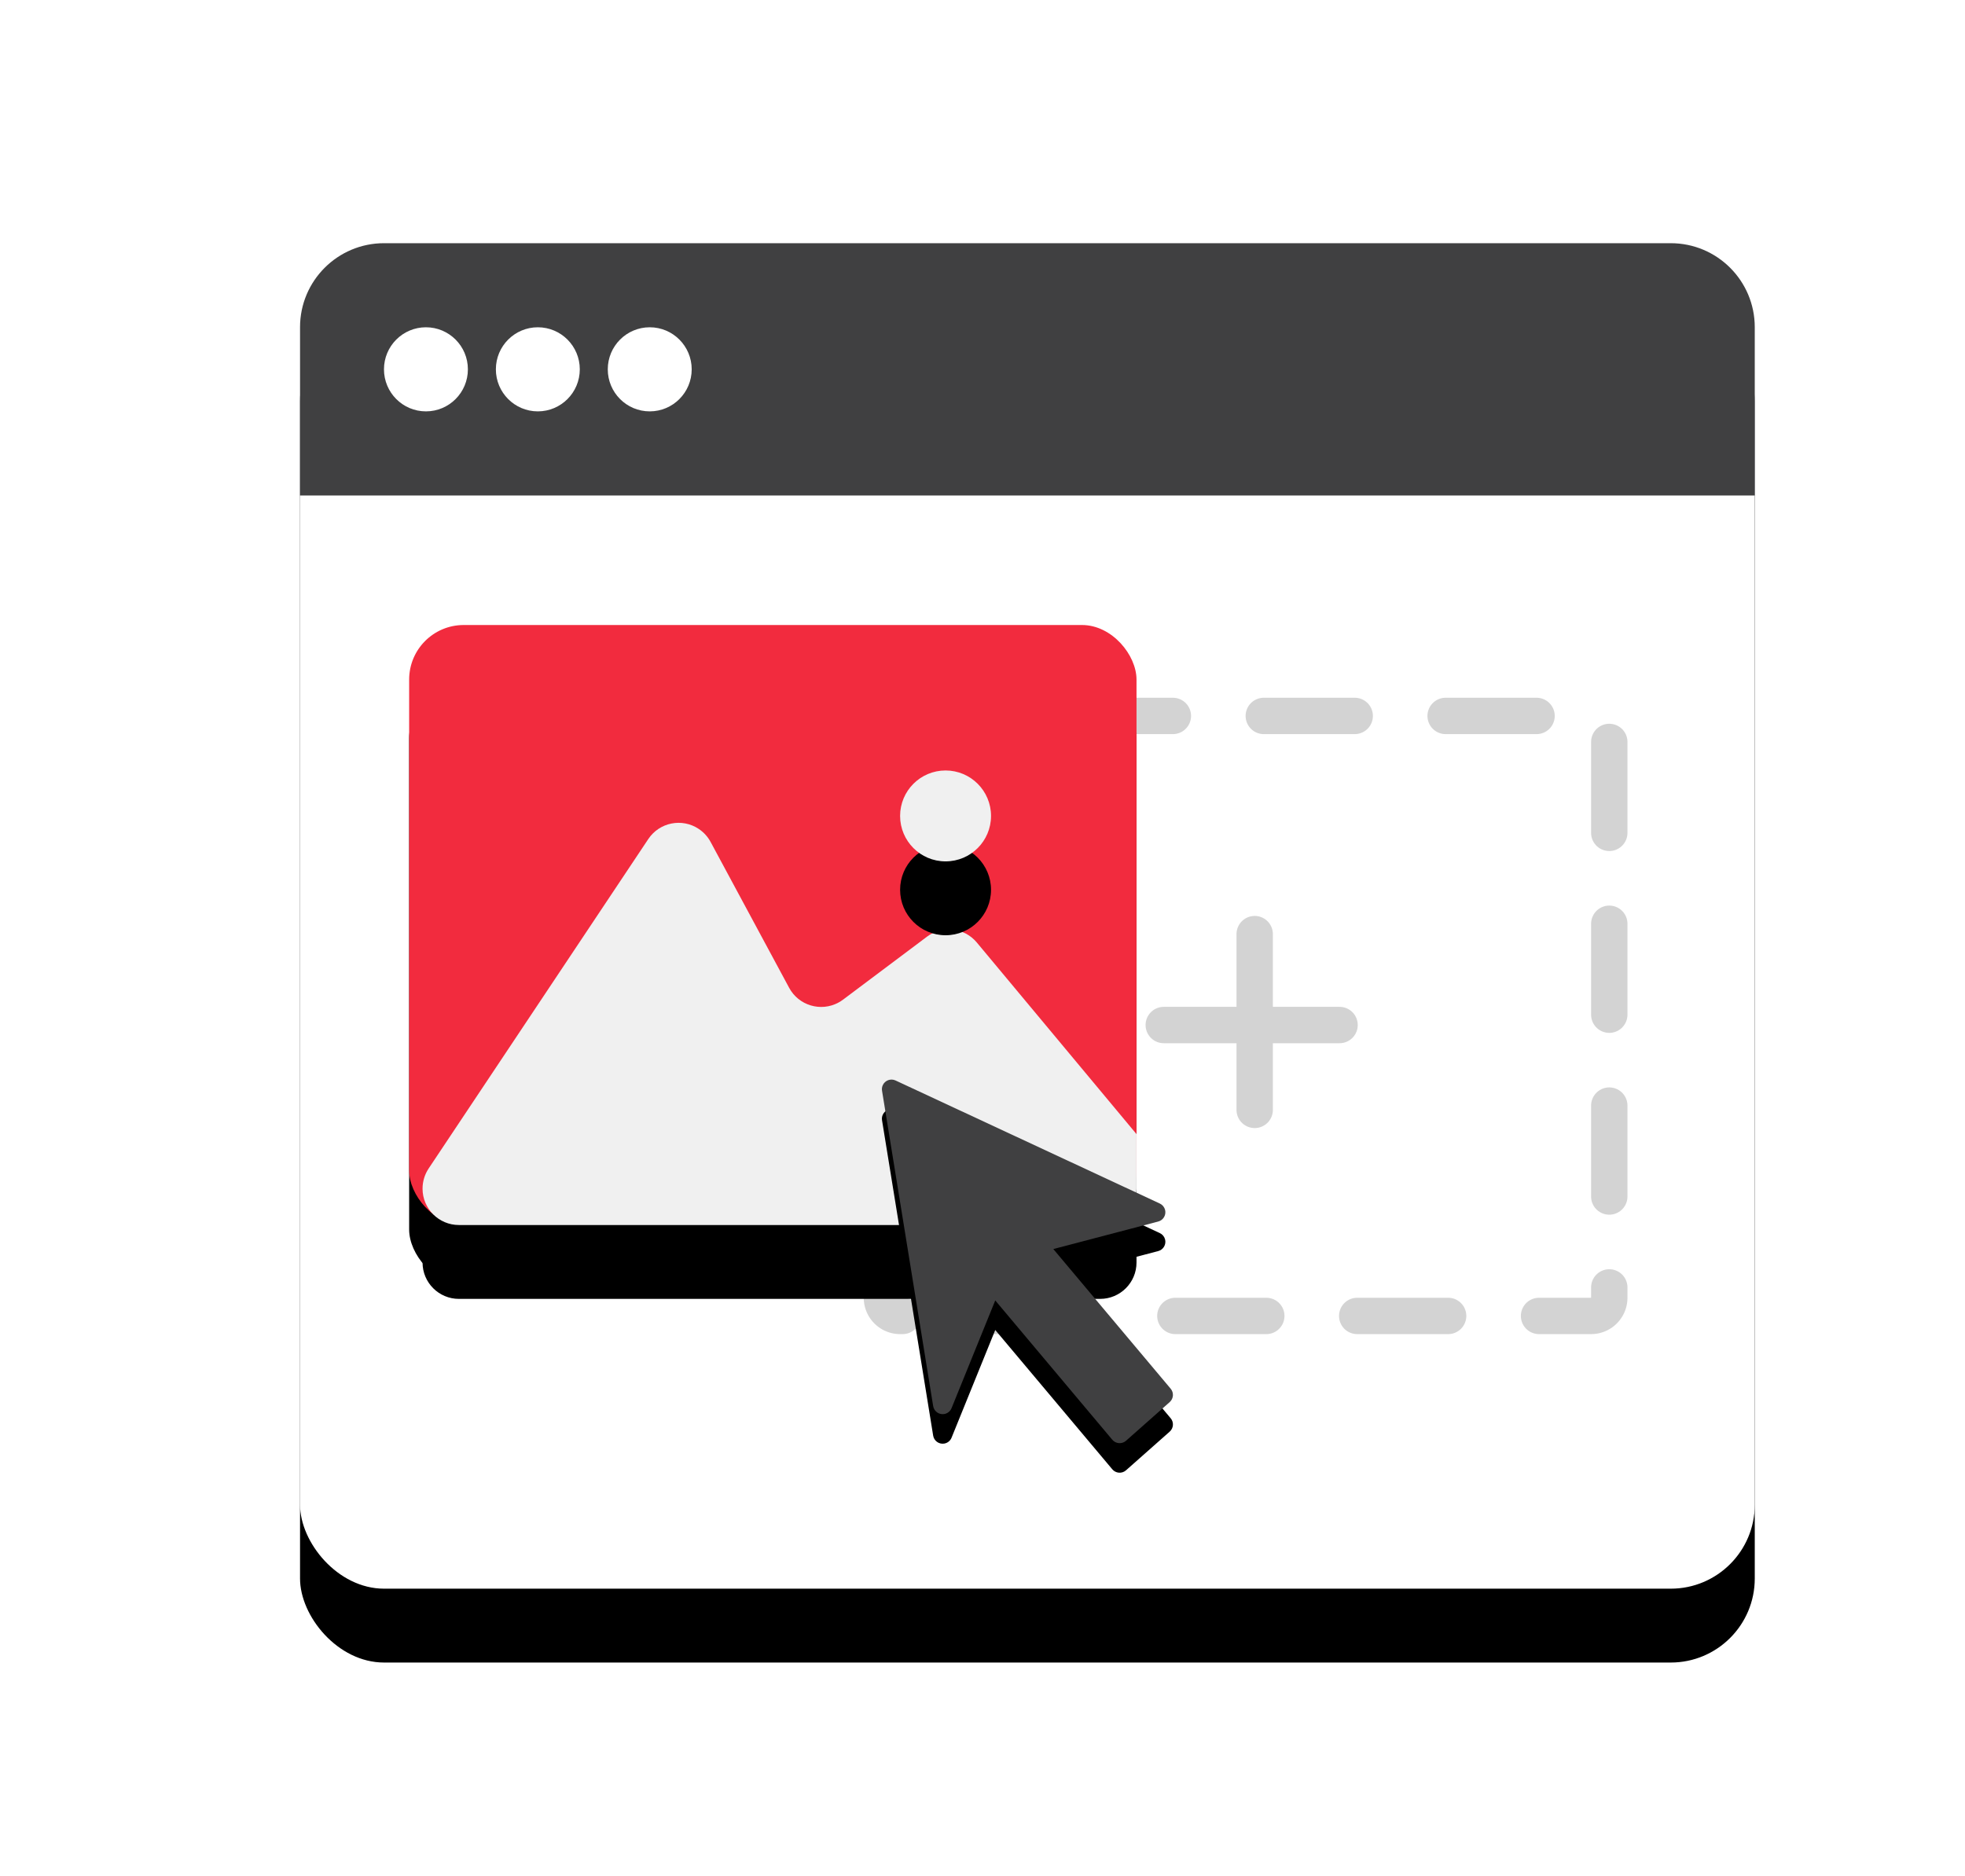 <?xml version="1.0" encoding="UTF-8"?>
<svg width="133px" height="127px" viewBox="0 0 133 127" version="1.1" xmlns="http://www.w3.org/2000/svg" xmlns:xlink="http://www.w3.org/1999/xlink">
    <!-- Generator: Sketch 57.1 (83088) - https://sketch.com -->
    <title>Group 13</title>
    <desc>Created with Sketch.</desc>
    <defs>
        <rect id="path-1" x="0" y="0" width="98.462" height="91.077" rx="5.686"></rect>
        <filter x="-17.8%" y="-13.7%" width="135.5%" height="138.4%" filterUnits="objectBoundingBox" id="filter-2">
            <feOffset dx="0" dy="5" in="SourceAlpha" result="shadowOffsetOuter1"></feOffset>
            <feGaussianBlur stdDeviation="5" in="shadowOffsetOuter1" result="shadowBlurOuter1"></feGaussianBlur>
            <feColorMatrix values="0 0 0 0 0   0 0 0 0 0   0 0 0 0 0  0 0 0 0.107 0" type="matrix" in="shadowBlurOuter1"></feColorMatrix>
        </filter>
        <rect id="path-3" x="0.231" y="0" width="49.231" height="40.615" rx="3.692"></rect>
        <filter x="-22.3%" y="-17.2%" width="144.7%" height="154.2%" filterUnits="objectBoundingBox" id="filter-4">
            <feOffset dx="0" dy="4" in="SourceAlpha" result="shadowOffsetOuter1"></feOffset>
            <feGaussianBlur stdDeviation="3" in="shadowOffsetOuter1" result="shadowBlurOuter1"></feGaussianBlur>
            <feColorMatrix values="0 0 0 0 0   0 0 0 0 0   0 0 0 0 0  0 0 0 0.107 0" type="matrix" in="shadowBlurOuter1"></feColorMatrix>
        </filter>
        <path d="M20.635,14.685 L25.952,24.559 C26.596,25.756 28.089,26.203 29.286,25.559 C29.394,25.501 29.498,25.434 29.596,25.361 L35.283,21.095 C36.331,20.309 37.812,20.482 38.651,21.489 L49.462,34.462 L49.462,34.462 L49.462,38.154 C49.462,39.513 48.359,40.615 47,40.615 L3.599,40.615 C2.24,40.615 1.138,39.513 1.138,38.154 C1.138,37.668 1.282,37.193 1.551,36.788 L16.419,14.486 C17.174,13.355 18.702,13.049 19.833,13.803 C20.168,14.027 20.444,14.33 20.635,14.685 Z" id="path-5"></path>
        <filter x="-30.2%" y="-40.4%" width="162.6%" height="217.5%" filterUnits="objectBoundingBox" id="filter-6">
            <feOffset dx="0" dy="5" in="SourceAlpha" result="shadowOffsetOuter1"></feOffset>
            <feGaussianBlur stdDeviation="4.5" in="shadowOffsetOuter1" result="shadowBlurOuter1"></feGaussianBlur>
            <feColorMatrix values="0 0 0 0 0   0 0 0 0 0   0 0 0 0 0  0 0 0 0.107 0" type="matrix" in="shadowBlurOuter1"></feColorMatrix>
        </filter>
        <circle id="path-7" cx="36.538" cy="12.923" r="3.077"></circle>
        <filter x="-260.0%" y="-178.7%" width="620.0%" height="620.0%" filterUnits="objectBoundingBox" id="filter-8">
            <feOffset dx="0" dy="5" in="SourceAlpha" result="shadowOffsetOuter1"></feOffset>
            <feGaussianBlur stdDeviation="4.5" in="shadowOffsetOuter1" result="shadowBlurOuter1"></feGaussianBlur>
            <feColorMatrix values="0 0 0 0 0   0 0 0 0 0   0 0 0 0 0  0 0 0 0.107 0" type="matrix" in="shadowBlurOuter1"></feColorMatrix>
        </filter>
        <path d="M39.7,57.832 L43.161,79.181 C43.219,79.535 43.553,79.775 43.907,79.718 C44.131,79.682 44.32,79.531 44.405,79.321 L47.363,72.028 L47.363,72.028 L55.285,81.458 C55.516,81.732 55.926,81.768 56.201,81.537 C56.205,81.534 56.209,81.53 56.214,81.526 L59.17,78.909 C59.434,78.675 59.464,78.274 59.237,78.004 L51.293,68.549 L51.293,68.549 L58.393,66.687 C58.74,66.596 58.948,66.24 58.857,65.893 C58.807,65.706 58.678,65.551 58.502,65.469 L40.615,57.139 C40.29,56.987 39.904,57.128 39.752,57.454 C39.697,57.572 39.679,57.703 39.7,57.832 Z" id="path-9"></path>
        <filter x="-43.2%" y="-26.4%" width="186.4%" height="169.0%" filterUnits="objectBoundingBox" id="filter-10">
            <feOffset dx="0" dy="2" in="SourceAlpha" result="shadowOffsetOuter1"></feOffset>
            <feGaussianBlur stdDeviation="2.5" in="shadowOffsetOuter1" result="shadowBlurOuter1"></feGaussianBlur>
            <feColorMatrix values="0 0 0 0 0   0 0 0 0 0   0 0 0 0 0  0 0 0 0.107 0" type="matrix" in="shadowBlurOuter1"></feColorMatrix>
        </filter>
    </defs>
    <g id="Page-1" stroke="none" stroke-width="1" fill="none" fill-rule="evenodd">
        <g id="4-hizmetler" transform="translate(-945, -435)">
            <g id="Group-7" transform="translate(934, 417)">
                <g id="Group-4">
                    <g id="Group-13" transform="translate(6, 12)">
                        <path d="M100.13,137 C132.47,137 136.878,92.94 136.998,67.477 C137.117,42.014 132.47,4 100.13,4 C67.79,4 12,38.785 12,71.395 C12,104.004 67.79,137 100.13,137 Z" id="Oval" fill="#FFFFFF" opacity="0.601" transform="translate(74.5, 70.5) scale(1, -1) rotate(97) translate(-74.5, -70.5) "></path>
                        <g id="Group-5" transform="translate(25, 22)">
                            <g id="Group" transform="translate(0.308, 0.462)">
                                <g id="Rectangle">
                                    <use fill="black" fill-opacity="1" filter="url(#filter-2)" xlink:href="#path-1"></use>
                                    <use fill="#FFFFFF" fill-rule="evenodd" xlink:href="#path-1"></use>
                                </g>
                                <path d="M5.686,0 L92.775,0 C95.916,7.79076504e-15 98.462,2.546 98.462,5.686 L98.462,17.077 L98.462,17.077 L0,17.077 L0,5.686 C-3.8458515e-16,2.546 2.546,-3.11300695e-16 5.686,0 Z" id="Rectangle-Copy-2" fill="#404041"></path>
                                <ellipse id="Oval" fill="#FFFFFF" cx="8.521" cy="8.538" rx="2.84" ry="2.846"></ellipse>
                                <ellipse id="Oval-Copy-2" fill="#FFFFFF" cx="16.095" cy="8.538" rx="2.84" ry="2.846"></ellipse>
                                <ellipse id="Oval-Copy-3" fill="#FFFFFF" cx="23.669" cy="8.538" rx="2.84" ry="2.846"></ellipse>
                            </g>
                            <g id="Group-3" transform="translate(39.692, 32.462)" fill-rule="nonzero" stroke="#D3D3D3" stroke-linecap="round" stroke-linejoin="round" stroke-width="2.462">
                                <path d="M1.231,0 L48,0 C48.68,-1.24865308e-16 49.231,0.551 49.231,1.231 L49.231,39.385 C49.231,40.064 48.68,40.615 48,40.615 L1.231,40.615 C0.551,40.615 6.44995336e-15,40.064 0,39.385 L0,1.231 C-3.05288144e-16,0.551 0.551,2.56735596e-15 1.231,0 Z" id="Rectangle" stroke-dasharray="6.154"></path>
                                <path d="M19.077,20.923 L30.975,20.923" id="Path-3"></path>
                                <path d="M19.077,20.923 L30.975,20.923" id="Path-3-Copy" transform="translate(25.231, 20.923) rotate(90) translate(-25.231, -20.923) "></path>
                            </g>
                            <g id="Group-2" transform="translate(7.462, 26.308)">
                                <g id="Rectangle-Copy">
                                    <use fill="black" fill-opacity="1" filter="url(#filter-4)" xlink:href="#path-3"></use>
                                    <use fill="#F22B3E" fill-rule="evenodd" xlink:href="#path-3"></use>
                                </g>
                                <g id="Path-4">
                                    <use fill="black" fill-opacity="1" filter="url(#filter-6)" xlink:href="#path-5"></use>
                                    <use fill="#F0F0F0" fill-rule="evenodd" xlink:href="#path-5"></use>
                                </g>
                                <g id="Oval">
                                    <use fill="black" fill-opacity="1" filter="url(#filter-8)" xlink:href="#path-7"></use>
                                    <use fill="#F0F0F0" fill-rule="evenodd" xlink:href="#path-7"></use>
                                </g>
                            </g>
                            <g id="Path-6">
                                <use fill="black" fill-opacity="1" filter="url(#filter-10)" xlink:href="#path-9"></use>
                                <use fill="#404041" fill-rule="evenodd" xlink:href="#path-9"></use>
                            </g>
                        </g>
                    </g>
                </g>
            </g>
        </g>
    </g>
</svg>